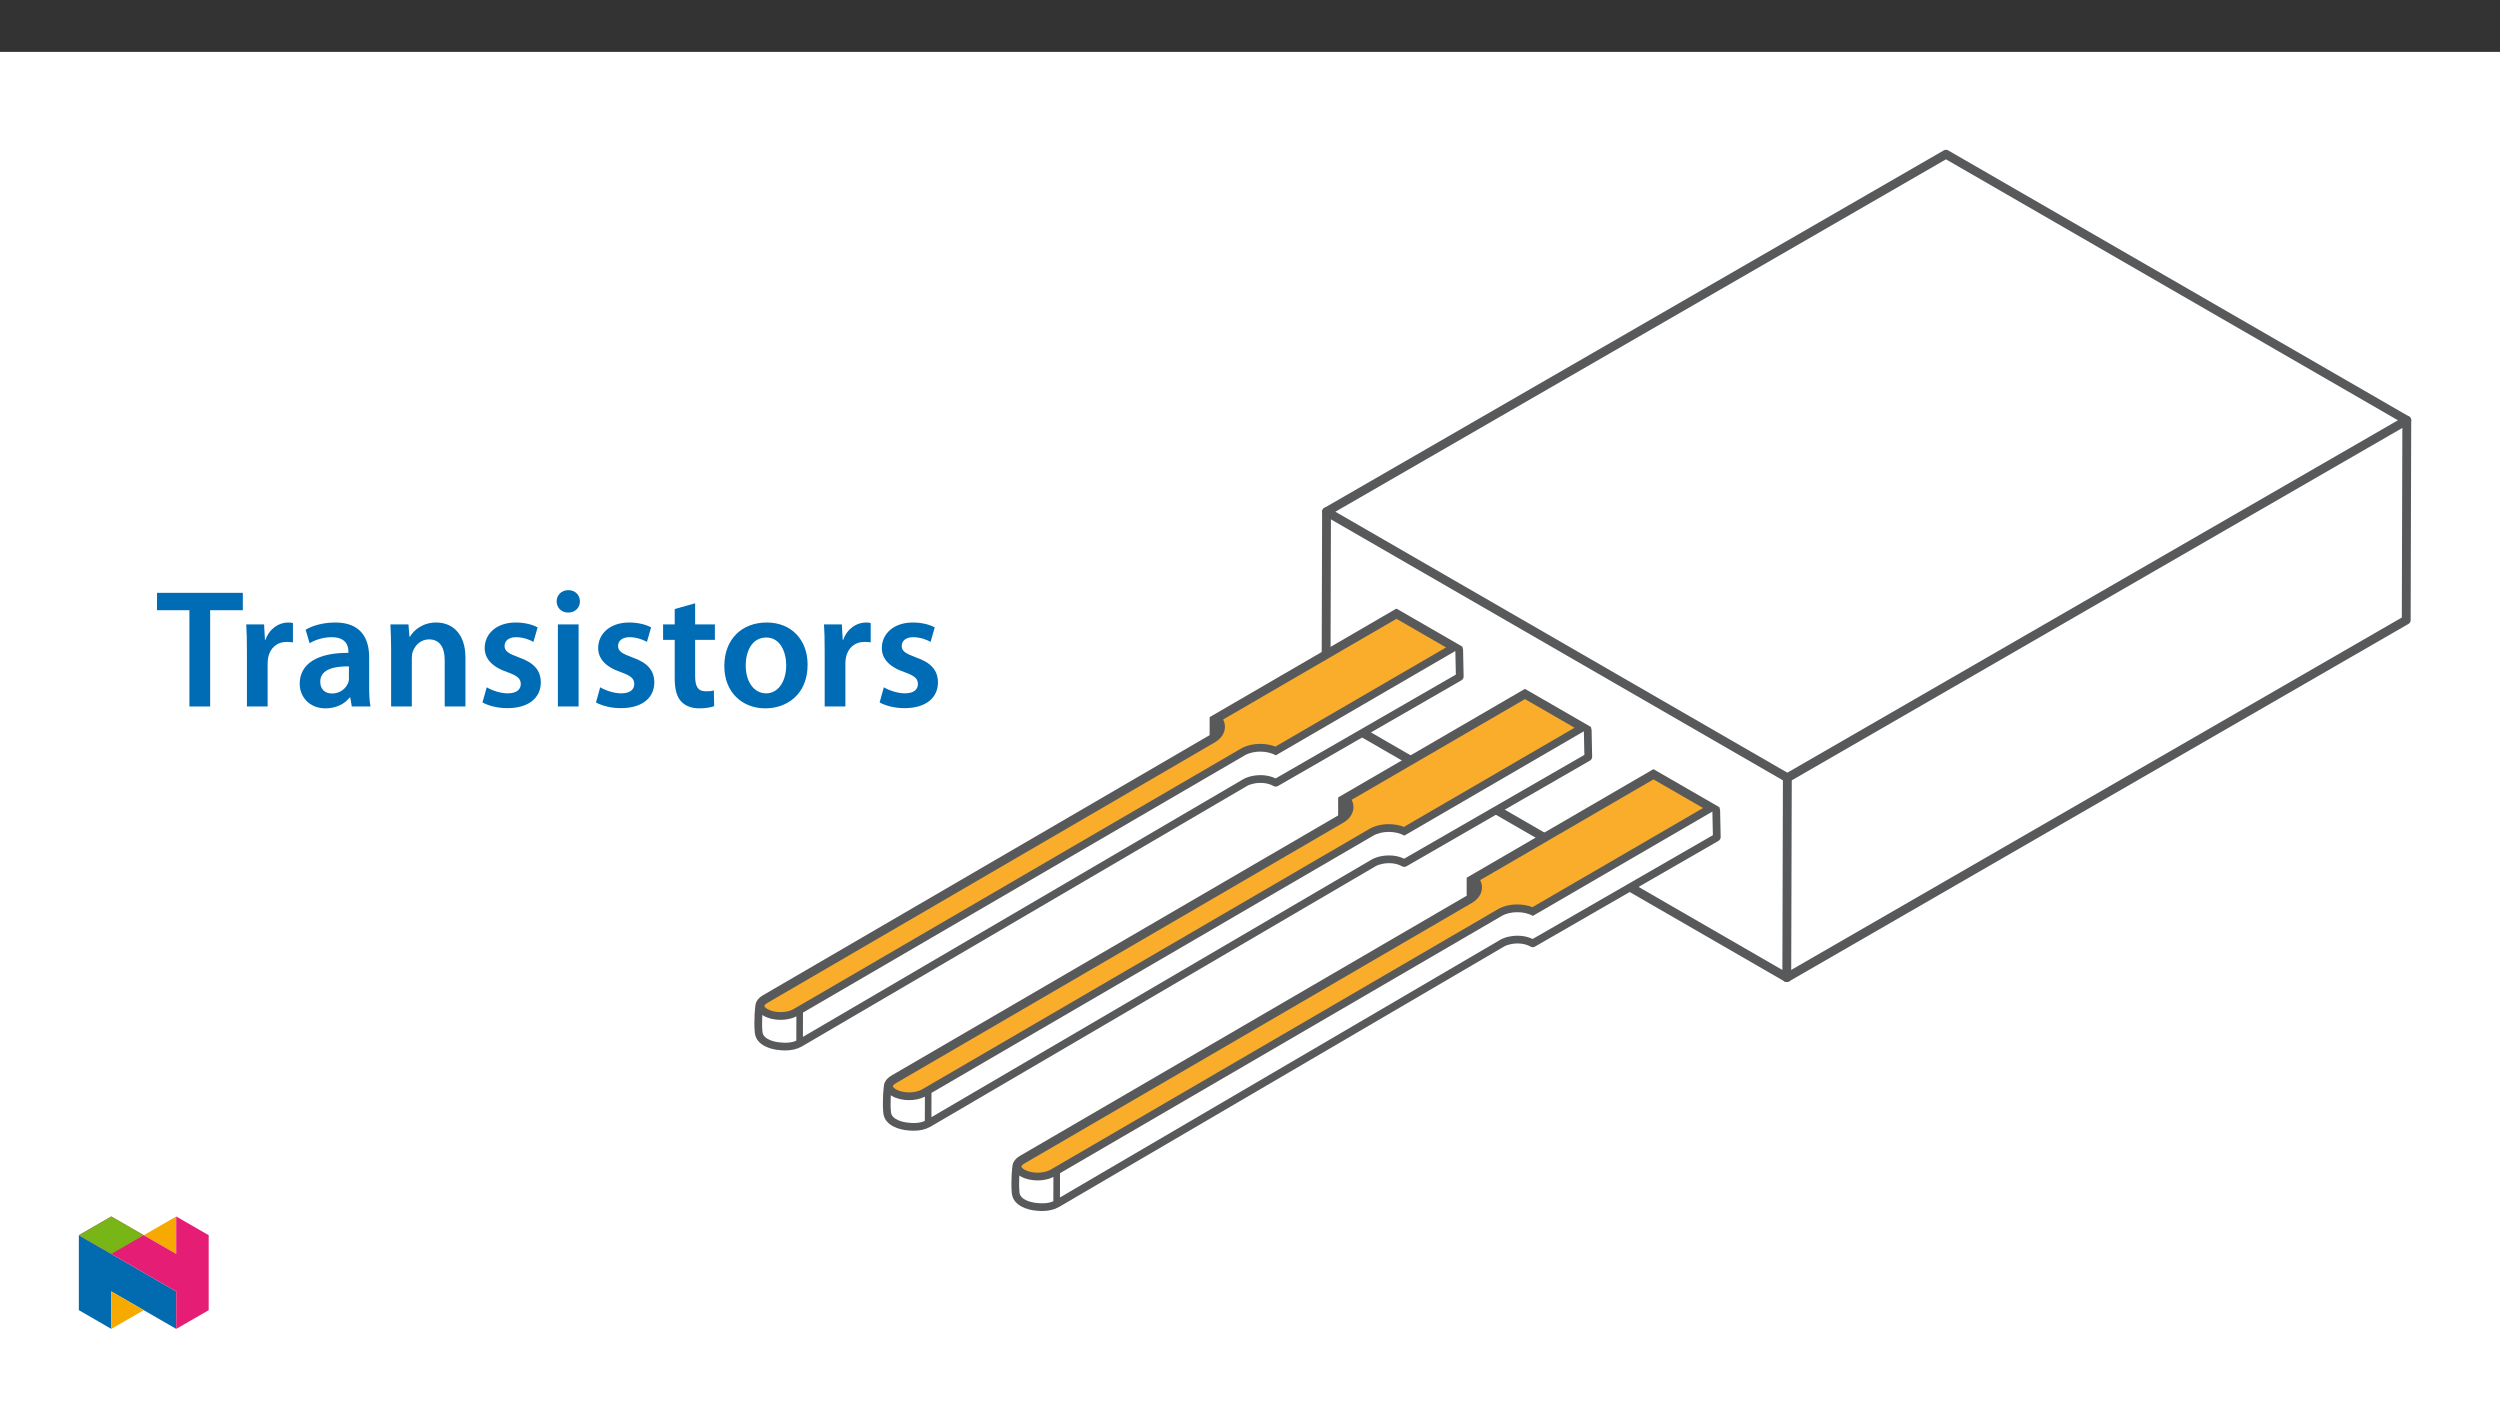 ﻿<?xml version="1.0" encoding="utf-8"?>
<svg xmlns="http://www.w3.org/2000/svg" xmlns:xlink="http://www.w3.org/1999/xlink" viewBox="0 0 960 540" version="1.1">
  <rect x="0" y="0" width="960" height="540" fill="#333333" stroke="none"/>
  <defs>
    <g>
      <symbol overflow="visible" id="glyph0-0">
        <path style="stroke:none;" d="M 0 0 L 32.375 0 L 32.375 -45.328 L 0 -45.328 Z M 16.188 -25.578 L 5.188 -42.094 L 27.188 -42.094 Z M 18.125 -22.656 L 29.141 -39.172 L 29.141 -6.156 Z M 5.188 -3.234 L 16.188 -19.75 L 27.188 -3.234 Z M 3.234 -39.172 L 14.25 -22.656 L 3.234 -6.156 Z M 3.234 -39.172 " />
      </symbol>
      <symbol overflow="visible" id="glyph0-1">
        <path style="stroke:none;" d="M 12.953 0 L 20.922 0 L 20.922 -36.969 L 33.469 -36.969 L 33.469 -43.641 L 0.516 -43.641 L 0.516 -36.969 L 12.953 -36.969 Z M 12.953 0 " />
      </symbol>
      <symbol overflow="visible" id="glyph0-2">
        <path style="stroke:none;" d="M 4.281 0 L 12.234 0 L 12.234 -16.375 C 12.234 -17.219 12.297 -18.062 12.438 -18.781 C 13.141 -22.406 15.797 -24.797 19.547 -24.797 C 20.531 -24.797 21.234 -24.734 21.953 -24.609 L 21.953 -32.047 C 21.297 -32.188 20.844 -32.25 20.078 -32.25 C 16.641 -32.25 12.953 -29.984 11.391 -25.578 L 11.203 -25.578 L 10.875 -31.531 L 4.016 -31.531 C 4.203 -28.75 4.281 -25.641 4.281 -21.375 Z M 4.281 0 " />
      </symbol>
      <symbol overflow="visible" id="glyph0-3">
        <path style="stroke:none;" d="M 28.75 -18.906 C 28.75 -25.828 25.828 -32.25 15.734 -32.25 C 10.75 -32.25 6.672 -30.891 4.344 -29.469 L 5.891 -24.281 C 8.031 -25.641 11.266 -26.609 14.375 -26.609 C 19.938 -26.609 20.781 -23.188 20.781 -21.109 L 20.781 -20.594 C 9.125 -20.656 2.078 -16.578 2.078 -8.672 C 2.078 -3.891 5.641 0.719 11.984 0.719 C 16.125 0.719 19.422 -1.031 21.297 -3.5 L 21.5 -3.5 L 22.078 0 L 29.266 0 C 28.875 -1.938 28.75 -4.734 28.75 -7.578 Z M 20.984 -11.078 C 20.984 -10.484 20.984 -9.906 20.781 -9.328 C 20 -7.062 17.734 -4.984 14.5 -4.984 C 11.984 -4.984 9.969 -6.406 9.969 -9.516 C 9.969 -14.312 15.344 -15.469 20.984 -15.406 Z M 20.984 -11.078 " />
      </symbol>
      <symbol overflow="visible" id="glyph0-4">
        <path style="stroke:none;" d="M 4.281 0 L 12.234 0 L 12.234 -18.578 C 12.234 -19.484 12.375 -20.469 12.625 -21.109 C 13.469 -23.5 15.672 -25.766 18.844 -25.766 C 23.188 -25.766 24.859 -22.344 24.859 -17.812 L 24.859 0 L 32.828 0 L 32.828 -18.719 C 32.828 -28.688 27.125 -32.25 21.625 -32.25 C 16.375 -32.25 12.953 -29.266 11.531 -26.812 L 11.328 -26.812 L 10.938 -31.531 L 4.016 -31.531 C 4.141 -28.812 4.281 -25.766 4.281 -22.141 Z M 4.281 0 " />
      </symbol>
      <symbol overflow="visible" id="glyph0-5">
        <path style="stroke:none;" d="M 2.328 -1.547 C 4.656 -0.266 8.094 0.641 11.906 0.641 C 20.266 0.641 24.734 -3.5 24.734 -9.266 C 24.672 -13.922 22.078 -16.828 16.312 -18.844 C 12.297 -20.328 10.812 -21.234 10.812 -23.25 C 10.812 -25.188 12.375 -26.609 15.219 -26.609 C 18 -26.609 20.594 -25.578 21.891 -24.797 L 23.5 -30.375 C 21.625 -31.406 18.578 -32.25 15.094 -32.25 C 7.766 -32.25 3.172 -27.969 3.172 -22.406 C 3.172 -18.641 5.703 -15.281 11.844 -13.203 C 15.734 -11.781 17.031 -10.75 17.031 -8.609 C 17.031 -6.547 15.469 -5.047 11.984 -5.047 C 9.125 -5.047 5.703 -6.281 3.953 -7.375 Z M 2.328 -1.547 " />
      </symbol>
      <symbol overflow="visible" id="glyph0-6">
        <path style="stroke:none;" d="M 12.234 0 L 12.234 -31.531 L 4.281 -31.531 L 4.281 0 Z M 8.281 -44.672 C 5.641 -44.672 3.812 -42.797 3.812 -40.344 C 3.812 -38.016 5.562 -36.062 8.219 -36.062 C 11 -36.062 12.75 -38.016 12.75 -40.344 C 12.688 -42.797 11 -44.672 8.281 -44.672 Z M 8.281 -44.672 " />
      </symbol>
      <symbol overflow="visible" id="glyph0-7">
        <path style="stroke:none;" d="M 5.562 -37.422 L 5.562 -31.531 L 1.094 -31.531 L 1.094 -25.578 L 5.562 -25.578 L 5.562 -10.75 C 5.562 -6.609 6.344 -3.688 8.094 -1.875 C 9.578 -0.266 11.984 0.719 14.953 0.719 C 17.422 0.719 19.547 0.328 20.719 -0.125 L 20.594 -6.156 C 19.688 -5.891 18.906 -5.828 17.484 -5.828 C 14.438 -5.828 13.406 -7.766 13.406 -11.656 L 13.406 -25.578 L 20.984 -25.578 L 20.984 -31.531 L 13.406 -31.531 L 13.406 -39.625 Z M 5.562 -37.422 " />
      </symbol>
      <symbol overflow="visible" id="glyph0-8">
        <path style="stroke:none;" d="M 18.578 -32.25 C 9.062 -32.25 2.266 -25.906 2.266 -15.547 C 2.266 -5.375 9.188 0.719 18.062 0.719 C 26.094 0.719 34.25 -4.469 34.25 -16.062 C 34.25 -25.641 27.969 -32.25 18.578 -32.25 Z M 18.391 -26.484 C 23.828 -26.484 26.031 -20.781 26.031 -15.859 C 26.031 -9.453 22.859 -5.047 18.328 -5.047 C 13.531 -5.047 10.484 -9.641 10.484 -15.734 C 10.484 -20.984 12.75 -26.484 18.391 -26.484 Z M 18.391 -26.484 " />
      </symbol>
    </g>
    <clipPath id="clip1">
      <path d="M 684 159 L 925.91 159 L 925.91 378 L 684 378 Z M 684 159 " />
    </clipPath>
    <clipPath id="clip2">
      <path d="M 507 57.523 L 925.91 57.523 L 925.91 301 L 507 301 Z M 507 57.523 " />
    </clipPath>
    <clipPath id="clip3">
      <path d="M 289.68 233 L 563 233 L 563 404 L 289.68 404 Z M 289.68 233 " />
    </clipPath>
    <clipPath id="clip4">
      <path d="M 388 295 L 661 295 L 661 465.031 L 388 465.031 Z M 388 295 " />
    </clipPath>
    <clipPath id="clip5">
      <path d="M 30.277 474 L 68 474 L 68 510.301 L 30.277 510.301 Z M 30.277 474 " />
    </clipPath>
    <clipPath id="clip6">
      <path d="M 42 495 L 56 495 L 56 510.301 L 42 510.301 Z M 42 495 " />
    </clipPath>
    <clipPath id="clip7">
      <path d="M 55 467.125 L 68 467.125 L 68 482 L 55 482 Z M 55 467.125 " />
    </clipPath>
    <clipPath id="clip8">
      <path d="M 30.277 467.125 L 80.133 467.125 L 80.133 510.301 L 30.277 510.301 Z M 30.277 467.125 " />
    </clipPath>
    <clipPath id="clip9">
      <path d="M 30.277 467.125 L 56 467.125 L 56 482 L 30.277 482 Z M 30.277 467.125 " />
    </clipPath>
  </defs>
  <g id="surface1">
    <path style=" stroke:none;fill-rule:nonzero;fill:rgb(100%,100%,100%);fill-opacity:1;" d="M 0 559.926 L 960 559.926 L 960 19.926 L 0 19.926 Z M 0 559.926 " />
    <path style=" stroke:none;fill-rule:nonzero;fill:rgb(100%,100%,100%);fill-opacity:1;" d="M 924.207 161.387 L 923.992 238.117 L 686.121 375.398 " />
    <g clip-path="url(#clip1)" clip-rule="nonzero">
      <path style="fill:none;stroke-width:4;stroke-linecap:round;stroke-linejoin:round;stroke:rgb(34.499%,34.9%,35.699%);stroke-opacity:1;stroke-miterlimit:10;" d="M -0.002 -0.001 L -0.255 -90.272 L -280.103 -251.78 " transform="matrix(0.85,0,0,-0.85,924.209,161.386)" />
    </g>
    <path style="fill-rule:nonzero;fill:rgb(100%,100%,100%);fill-opacity:1;stroke-width:4;stroke-linecap:round;stroke-linejoin:round;stroke:rgb(34.499%,34.9%,35.699%);stroke-opacity:1;stroke-miterlimit:10;" d="M 0.001 -0.002 L -0.257 -90.273 L -208.432 29.92 L -208.175 120.191 " transform="matrix(0.85,0,0,-0.85,686.339,298.667)" />
    <path style=" stroke:none;fill-rule:nonzero;fill:rgb(100%,100%,100%);fill-opacity:1;" d="M 509.391 196.504 L 747.258 59.223 L 924.207 161.387 L 686.34 298.668 Z M 509.391 196.504 " />
    <g clip-path="url(#clip2)" clip-rule="nonzero">
      <path style="fill:none;stroke-width:4;stroke-linecap:round;stroke-linejoin:round;stroke:rgb(34.499%,34.9%,35.699%);stroke-opacity:1;stroke-miterlimit:10;" d="M 0.002 0 L 279.846 161.507 L 488.021 41.314 L 208.178 -120.193 Z M 0.002 0 " transform="matrix(0.85,0,0,-0.85,509.389,196.504)" />
    </g>
    <path style=" stroke:none;fill-rule:nonzero;fill:rgb(100%,100%,100%);fill-opacity:1;" d="M 466.195 276.66 L 468.754 276.129 L 466.195 281.465 Z M 466.195 276.66 " />
    <path style=" stroke:none;fill-rule:nonzero;fill:rgb(100%,100%,100%);fill-opacity:1;" d="M 560.121 249.504 L 560.336 259.77 L 489.879 300.359 " />
    <path style=" stroke:none;fill-rule:nonzero;fill:rgb(100%,100%,100%);fill-opacity:1;" d="M 477.965 300.359 C 478.922 299.805 480.023 299.449 481.102 299.227 C 483.973 298.637 487.297 298.871 489.879 300.359 " />
    <path style=" stroke:none;fill-rule:nonzero;fill:rgb(98%,67.499%,16.899%);fill-opacity:1;" d="M 561.395 249.477 C 561.391 249.172 561.273 248.898 561.094 248.684 L 561.215 248.609 L 536.23 234.184 L 464.918 275.625 L 464.918 282.547 L 293.191 382.543 C 292.035 383.219 291.258 384.027 290.855 384.887 C 290.512 385.109 290.242 388.152 290.199 389.328 C 290.105 391.723 290.016 394.199 290.277 396.594 C 290.789 401.266 296.535 402.449 298.285 402.699 C 299.41 402.863 300.477 402.941 301.477 402.941 C 303.887 402.941 305.926 402.465 307.57 401.531 C 307.613 401.512 307.652 401.504 307.691 401.48 L 478.609 301.461 C 479.352 301.031 480.277 300.699 481.355 300.477 C 484.207 299.891 487.152 300.262 489.238 301.465 C 489.242 301.465 489.242 301.465 489.242 301.469 C 489.316 301.508 489.398 301.539 489.48 301.566 C 489.613 301.605 489.742 301.637 489.875 301.637 C 489.879 301.637 489.879 301.637 489.879 301.637 C 490.008 301.637 490.141 301.609 490.266 301.566 C 490.352 301.539 490.434 301.512 490.512 301.469 C 490.512 301.469 490.512 301.469 490.512 301.465 L 560.973 260.875 C 561.379 260.641 561.621 260.207 561.613 259.742 Z M 561.395 249.477 " />
    <path style=" stroke:none;fill-rule:nonzero;fill:rgb(34.499%,34.9%,35.699%);fill-opacity:1;" d="M 489.836 298.914 C 487.277 297.668 484.051 297.32 480.844 297.98 C 479.492 298.258 478.309 298.688 477.324 299.258 L 477.32 299.262 L 308.324 398.156 L 308.344 388.836 L 477.996 290.051 C 479.633 289.098 481.785 288.621 483.941 288.621 C 486.098 288.621 488.258 289.098 489.906 290.051 L 558.855 249.98 L 559.047 259.043 Z M 298.648 400.191 C 297.727 400.059 293.121 399.25 292.797 396.316 C 292.566 394.211 292.637 391.945 292.719 389.742 C 292.883 389.852 293.051 389.965 293.234 390.07 C 295.035 391.109 297.387 391.629 299.738 391.629 C 301.914 391.629 304.082 391.18 305.809 390.289 L 305.785 399.609 C 304 400.422 301.602 400.617 298.648 400.191 M 308.098 388.98 L 308.176 388.934 C 308.152 388.992 308.125 389.023 308.098 388.98 M 294.477 384.746 L 466.238 284.73 C 468.605 283.355 469.957 281.297 469.953 279.082 C 469.953 278.051 469.66 277.055 469.102 276.141 L 536.234 237.129 L 556.129 248.617 L 489.797 287.164 C 488.07 286.453 486.043 286.074 483.941 286.074 C 481.246 286.074 478.68 286.703 476.711 287.848 L 304.945 387.863 C 303.621 388.637 301.723 389.078 299.738 389.078 C 297.754 389.078 295.848 388.637 294.512 387.863 C 293.449 387.25 293.074 386.633 293.074 386.289 C 293.074 385.953 293.438 385.348 294.477 384.746 M 561.395 249.477 C 561.391 249.172 561.273 248.898 561.094 248.684 L 561.219 248.609 L 536.23 234.184 L 464.922 275.625 L 464.922 282.547 L 293.191 382.543 C 292.035 383.219 291.258 384.027 290.855 384.887 C 290.512 385.109 290.242 388.152 290.199 389.328 C 290.105 391.723 290.016 394.199 290.277 396.594 C 290.789 401.266 296.535 402.449 298.285 402.699 C 299.41 402.863 300.477 402.945 301.477 402.945 C 303.887 402.945 305.926 402.465 307.57 401.531 C 307.613 401.512 307.652 401.504 307.691 401.48 L 478.609 301.461 C 479.352 301.031 480.277 300.699 481.355 300.477 C 484.207 299.891 487.156 300.262 489.238 301.465 C 489.242 301.465 489.242 301.465 489.242 301.465 C 489.32 301.508 489.398 301.539 489.48 301.562 C 489.609 301.605 489.742 301.637 489.875 301.637 L 489.879 301.637 C 490.008 301.637 490.141 301.609 490.266 301.566 C 490.352 301.539 490.434 301.512 490.512 301.469 C 490.512 301.465 490.512 301.465 490.516 301.465 L 560.973 260.875 C 561.375 260.645 561.621 260.207 561.609 259.742 Z M 561.395 249.477 " />
    <g clip-path="url(#clip3)" clip-rule="nonzero">
      <path style="fill:none;stroke-width:1;stroke-linecap:round;stroke-linejoin:round;stroke:rgb(34.499%,34.9%,35.699%);stroke-opacity:1;stroke-miterlimit:10;" d="M -0.001 -0.002 C -3.011 1.464 -6.807 1.873 -10.58 1.096 C -12.17 0.77 -13.562 0.265 -14.72 -0.406 L -14.725 -0.411 L -213.544 -116.757 L -213.521 -105.792 L -13.93 10.425 C -12.004 11.547 -9.472 12.107 -6.935 12.107 C -4.399 12.107 -1.857 11.547 0.082 10.425 L 81.199 57.567 L 81.424 46.905 Z M -224.927 -119.152 C -226.012 -118.996 -231.43 -118.044 -231.811 -114.593 C -232.082 -112.116 -232 -109.451 -231.903 -106.859 C -231.71 -106.987 -231.512 -107.121 -231.296 -107.245 C -229.178 -108.467 -226.411 -109.078 -223.645 -109.078 C -221.085 -109.078 -218.535 -108.55 -216.503 -107.502 L -216.531 -118.467 C -218.631 -119.423 -221.453 -119.653 -224.927 -119.152 Z M -213.81 -105.962 L -213.718 -105.907 C -213.746 -105.976 -213.778 -106.013 -213.81 -105.962 Z M -229.835 -100.981 L -27.762 16.685 C -24.978 18.302 -23.387 20.724 -23.392 23.33 C -23.392 24.543 -23.737 25.715 -24.394 26.79 L 54.586 72.686 L 77.991 59.171 L -0.046 13.822 C -2.078 14.658 -4.463 15.104 -6.935 15.104 C -10.106 15.104 -13.126 14.364 -15.442 13.017 L -217.519 -104.648 C -219.077 -105.558 -221.31 -106.077 -223.645 -106.077 C -225.979 -106.077 -228.222 -105.558 -229.794 -104.648 C -231.044 -103.927 -231.485 -103.201 -231.485 -102.796 C -231.485 -102.401 -231.058 -101.689 -229.835 -100.981 Z M 84.186 58.16 C 84.181 58.518 84.044 58.84 83.832 59.093 L 83.979 59.18 L 54.581 76.152 L -29.311 27.397 L -29.311 19.254 L -231.347 -98.389 C -232.707 -99.184 -233.622 -100.135 -234.095 -101.146 C -234.5 -101.408 -234.817 -104.988 -234.867 -106.371 C -234.978 -109.189 -235.083 -112.102 -234.775 -114.919 C -234.173 -120.416 -227.413 -121.808 -225.354 -122.102 C -224.031 -122.295 -222.776 -122.392 -221.6 -122.392 C -218.764 -122.392 -216.365 -121.826 -214.431 -120.728 C -214.38 -120.705 -214.334 -120.696 -214.288 -120.668 L -13.208 -2.998 C -12.335 -2.493 -11.246 -2.102 -9.978 -1.84 C -6.623 -1.151 -3.153 -1.587 -0.704 -3.003 C -0.699 -3.003 -0.699 -3.003 -0.699 -3.003 C -0.607 -3.053 -0.515 -3.09 -0.419 -3.118 C -0.267 -3.168 -0.111 -3.205 0.045 -3.205 L 0.05 -3.205 C 0.202 -3.205 0.358 -3.173 0.505 -3.122 C 0.606 -3.09 0.703 -3.058 0.795 -3.007 C 0.795 -3.003 0.795 -3.003 0.799 -3.003 L 83.69 44.75 C 84.163 45.021 84.453 45.536 84.439 46.083 Z M 84.186 58.16 " transform="matrix(0.85,0,0,-0.85,489.836,298.912)" />
    </g>
    <path style=" stroke:none;fill-rule:nonzero;fill:rgb(100%,100%,100%);fill-opacity:1;" d="M 489.836 298.914 C 487.277 297.668 484.051 297.32 480.844 297.98 C 479.492 298.258 478.309 298.688 477.324 299.258 L 477.32 299.262 L 308.324 398.156 L 308.344 388.836 L 477.996 290.051 C 479.633 289.098 481.785 288.621 483.941 288.621 C 486.098 288.621 488.258 289.098 489.906 290.051 L 558.855 249.98 L 559.047 259.043 Z M 489.836 298.914 " />
    <path style=" stroke:none;fill-rule:nonzero;fill:rgb(100%,100%,100%);fill-opacity:1;" d="M 298.648 400.191 C 297.727 400.059 293.121 399.25 292.797 396.316 C 292.566 394.211 292.637 391.945 292.719 389.742 C 292.883 389.852 293.051 389.965 293.234 390.07 C 295.035 391.109 297.387 391.629 299.738 391.629 C 301.914 391.629 304.082 391.176 305.809 390.289 L 305.785 399.609 C 304 400.422 301.605 400.617 298.648 400.191 " />
    <path style=" stroke:none;fill-rule:nonzero;fill:rgb(100%,100%,100%);fill-opacity:1;" d="M 515.543 307.492 L 518.105 306.961 L 515.543 312.293 Z M 515.543 307.492 " />
    <path style=" stroke:none;fill-rule:nonzero;fill:rgb(100%,100%,100%);fill-opacity:1;" d="M 609.473 280.336 L 609.688 290.602 L 539.227 331.191 " />
    <path style=" stroke:none;fill-rule:nonzero;fill:rgb(100%,100%,100%);fill-opacity:1;" d="M 527.316 331.191 C 528.27 330.637 529.371 330.281 530.449 330.059 C 533.32 329.469 536.648 329.699 539.227 331.191 " />
    <path style=" stroke:none;fill-rule:nonzero;fill:rgb(98%,67.499%,16.899%);fill-opacity:1;" d="M 610.746 280.309 C 610.738 280.004 610.625 279.73 610.441 279.512 L 610.566 279.441 L 585.582 265.016 L 514.27 306.457 L 514.27 313.379 L 342.543 413.375 C 341.383 414.047 340.609 414.859 340.203 415.715 C 339.863 415.941 339.59 418.984 339.547 420.156 C 339.457 422.555 339.363 425.031 339.629 427.426 C 340.141 432.094 345.887 433.277 347.637 433.531 C 348.762 433.691 349.824 433.773 350.828 433.773 C 353.238 433.773 355.273 433.297 356.922 432.363 C 356.961 432.344 357.004 432.332 357.043 432.312 L 527.961 332.293 C 528.703 331.859 529.629 331.531 530.707 331.309 C 533.559 330.723 536.504 331.09 538.59 332.297 C 538.59 332.297 538.594 332.297 538.594 332.297 C 538.668 332.34 538.75 332.367 538.832 332.395 C 538.961 332.438 539.094 332.465 539.227 332.465 L 539.23 332.465 C 539.359 332.465 539.488 332.438 539.617 332.398 C 539.699 332.371 539.785 332.34 539.859 332.297 C 539.863 332.297 539.863 332.297 539.863 332.297 L 610.324 291.707 C 610.727 291.473 610.973 291.039 610.961 290.574 Z M 610.746 280.309 " />
    <path style=" stroke:none;fill-rule:nonzero;fill:rgb(34.499%,34.9%,35.699%);fill-opacity:1;" d="M 539.188 329.742 C 536.629 328.5 533.402 328.152 530.195 328.809 C 528.84 329.09 527.66 329.52 526.676 330.09 C 526.676 330.09 526.672 330.09 526.672 330.09 L 357.672 428.988 L 357.691 419.668 L 527.344 320.883 C 528.984 319.93 531.137 319.453 533.293 319.453 C 535.449 319.453 537.609 319.93 539.258 320.883 L 608.207 280.812 L 608.398 289.875 Z M 347.996 431.02 C 347.074 430.891 342.469 430.078 342.148 427.148 C 341.918 425.043 341.988 422.777 342.07 420.57 C 342.234 420.684 342.402 420.797 342.586 420.902 C 344.383 421.941 346.738 422.457 349.09 422.457 C 351.266 422.457 353.43 422.008 355.16 421.121 L 355.133 430.441 C 353.352 431.25 350.953 431.449 347.996 431.02 M 357.445 419.812 L 357.527 419.766 C 357.504 419.82 357.477 419.852 357.445 419.812 M 343.824 415.578 L 515.59 315.559 C 517.953 314.188 519.309 312.129 519.305 309.914 C 519.305 308.883 519.008 307.883 518.453 306.973 L 585.586 267.961 L 605.48 279.449 L 539.148 317.996 C 537.418 317.285 535.391 316.902 533.293 316.902 C 530.598 316.902 528.031 317.535 526.062 318.68 L 354.297 418.695 C 352.969 419.469 351.07 419.91 349.09 419.91 C 347.105 419.91 345.199 419.465 343.859 418.691 C 342.801 418.082 342.426 417.465 342.422 417.121 C 342.422 416.785 342.789 416.18 343.824 415.578 M 610.746 280.309 C 610.738 280.004 610.625 279.73 610.441 279.512 L 610.566 279.441 L 585.578 265.016 L 514.27 306.457 L 514.27 313.379 L 342.543 413.375 C 341.383 414.047 340.609 414.859 340.203 415.715 C 339.863 415.941 339.59 418.984 339.547 420.156 C 339.457 422.555 339.363 425.031 339.629 427.426 C 340.141 432.094 345.887 433.277 347.637 433.531 C 348.762 433.691 349.828 433.773 350.828 433.773 C 353.238 433.773 355.273 433.297 356.922 432.363 C 356.961 432.344 357.004 432.332 357.043 432.312 L 527.961 332.293 C 528.703 331.859 529.629 331.531 530.707 331.309 C 533.559 330.723 536.504 331.09 538.59 332.297 C 538.594 332.297 538.594 332.297 538.594 332.297 C 538.668 332.34 538.75 332.367 538.832 332.395 C 538.961 332.438 539.094 332.465 539.227 332.465 L 539.23 332.465 C 539.359 332.465 539.488 332.438 539.617 332.398 C 539.699 332.371 539.785 332.34 539.859 332.297 C 539.863 332.297 539.863 332.297 539.863 332.297 L 610.324 291.707 C 610.727 291.473 610.973 291.039 610.961 290.574 Z M 610.746 280.309 " />
    <path style="fill:none;stroke-width:1;stroke-linecap:round;stroke-linejoin:round;stroke:rgb(34.499%,34.9%,35.699%);stroke-opacity:1;stroke-miterlimit:10;" d="M 0.001 0.002 C -3.01 1.464 -6.806 1.873 -10.579 1.1 C -12.173 0.77 -13.561 0.264 -14.719 -0.407 C -14.719 -0.407 -14.724 -0.407 -14.724 -0.407 L -213.547 -116.758 L -213.524 -105.793 L -13.933 10.425 C -12.003 11.546 -9.471 12.107 -6.934 12.107 C -4.397 12.107 -1.856 11.546 0.083 10.425 L 81.2 57.566 L 81.425 46.905 Z M -224.931 -119.148 C -226.015 -118.996 -231.433 -118.04 -231.81 -114.593 C -232.081 -112.116 -231.999 -109.451 -231.902 -106.854 C -231.709 -106.988 -231.511 -107.121 -231.295 -107.245 C -229.181 -108.468 -226.41 -109.074 -223.644 -109.074 C -221.084 -109.074 -218.538 -108.546 -216.502 -107.502 L -216.534 -118.468 C -218.63 -119.419 -221.452 -119.653 -224.931 -119.148 Z M -213.814 -105.963 L -213.717 -105.908 C -213.745 -105.972 -213.777 -106.009 -213.814 -105.963 Z M -229.839 -100.981 L -27.761 16.689 C -24.981 18.302 -23.386 20.724 -23.391 23.329 C -23.391 24.543 -23.74 25.719 -24.393 26.79 L 54.587 72.686 L 77.992 59.17 L -0.045 13.821 C -2.081 14.657 -4.466 15.108 -6.934 15.108 C -10.105 15.108 -13.124 14.363 -15.441 13.017 L -217.518 -104.649 C -219.08 -105.559 -221.314 -106.078 -223.644 -106.078 C -225.978 -106.078 -228.221 -105.554 -229.797 -104.644 C -231.043 -103.927 -231.484 -103.201 -231.488 -102.797 C -231.488 -102.401 -231.056 -101.689 -229.839 -100.981 Z M 84.187 58.159 C 84.178 58.518 84.045 58.839 83.829 59.097 L 83.976 59.18 L 54.578 76.151 L -29.315 27.396 L -29.315 19.253 L -231.346 -98.389 C -232.711 -99.18 -233.621 -100.136 -234.099 -101.142 C -234.499 -101.409 -234.82 -104.989 -234.871 -106.367 C -234.976 -109.189 -235.087 -112.103 -234.774 -114.92 C -234.172 -120.411 -227.412 -121.804 -225.353 -122.103 C -224.03 -122.291 -222.775 -122.388 -221.599 -122.388 C -218.763 -122.388 -216.369 -121.827 -214.43 -120.729 C -214.384 -120.706 -214.333 -120.692 -214.287 -120.669 L -13.207 -2.999 C -12.334 -2.489 -11.245 -2.103 -9.976 -1.841 C -6.622 -1.151 -3.157 -1.583 -0.703 -3.003 C -0.698 -3.003 -0.698 -3.003 -0.698 -3.003 C -0.611 -3.054 -0.514 -3.086 -0.418 -3.118 C -0.266 -3.169 -0.11 -3.201 0.046 -3.201 L 0.051 -3.201 C 0.203 -3.201 0.354 -3.169 0.506 -3.123 C 0.603 -3.091 0.704 -3.054 0.791 -3.003 C 0.796 -3.003 0.796 -3.003 0.796 -3.003 L 83.691 44.749 C 84.164 45.025 84.454 45.535 84.44 46.082 Z M 84.187 58.159 " transform="matrix(0.85,0,0,-0.85,539.187,329.744)" />
    <path style=" stroke:none;fill-rule:nonzero;fill:rgb(100%,100%,100%);fill-opacity:1;" d="M 539.188 329.742 C 536.629 328.5 533.402 328.152 530.195 328.809 C 528.84 329.09 527.66 329.52 526.676 330.09 C 526.676 330.09 526.672 330.09 526.672 330.09 L 357.672 428.988 L 357.691 419.668 L 527.344 320.883 C 528.984 319.93 531.137 319.453 533.293 319.453 C 535.449 319.453 537.609 319.93 539.258 320.883 L 608.207 280.812 L 608.398 289.875 Z M 539.188 329.742 " />
    <path style=" stroke:none;fill-rule:nonzero;fill:rgb(100%,100%,100%);fill-opacity:1;" d="M 347.996 431.02 C 347.074 430.891 342.469 430.078 342.148 427.148 C 341.918 425.043 341.988 422.777 342.07 420.57 C 342.234 420.684 342.402 420.797 342.586 420.902 C 344.383 421.941 346.738 422.457 349.09 422.457 C 351.266 422.457 353.43 422.008 355.16 421.121 L 355.133 430.441 C 353.352 431.25 350.953 431.449 347.996 431.02 " />
    <path style=" stroke:none;fill-rule:nonzero;fill:rgb(100%,100%,100%);fill-opacity:1;" d="M 564.895 338.324 L 567.453 337.789 L 564.895 343.125 Z M 564.895 338.324 " />
    <path style=" stroke:none;fill-rule:nonzero;fill:rgb(100%,100%,100%);fill-opacity:1;" d="M 658.82 311.164 L 659.039 321.43 L 588.578 362.023 " />
    <path style=" stroke:none;fill-rule:nonzero;fill:rgb(100%,100%,100%);fill-opacity:1;" d="M 576.664 362.023 C 577.621 361.469 578.723 361.113 579.801 360.891 C 582.672 360.301 585.996 360.531 588.578 362.023 " />
    <path style=" stroke:none;fill-rule:nonzero;fill:rgb(98%,67.499%,16.899%);fill-opacity:1;" d="M 660.098 311.137 C 660.09 310.836 659.973 310.559 659.793 310.344 L 659.918 310.273 L 634.93 295.844 L 563.621 337.285 L 563.621 344.211 L 391.891 444.207 C 390.734 444.879 389.957 445.688 389.555 446.547 C 389.215 446.773 388.941 449.812 388.898 450.988 C 388.809 453.387 388.715 455.863 388.977 458.258 C 389.492 462.926 395.234 464.109 396.984 464.359 C 398.113 464.523 399.176 464.605 400.18 464.605 C 402.586 464.605 404.625 464.129 406.273 463.195 C 406.312 463.176 406.355 463.164 406.395 463.141 L 577.309 363.121 C 578.055 362.691 578.977 362.359 580.059 362.141 C 582.906 361.555 585.855 361.922 587.941 363.125 C 587.941 363.129 587.941 363.129 587.945 363.129 C 588.02 363.172 588.098 363.199 588.18 363.227 C 588.312 363.27 588.445 363.297 588.578 363.297 C 588.711 363.297 588.84 363.27 588.969 363.227 C 589.051 363.203 589.133 363.172 589.211 363.129 C 589.211 363.129 589.211 363.129 589.215 363.129 L 659.672 322.535 C 660.078 322.305 660.324 321.871 660.312 321.406 Z M 660.098 311.137 " />
    <path style=" stroke:none;fill-rule:nonzero;fill:rgb(34.499%,34.9%,35.699%);fill-opacity:1;" d="M 588.535 360.574 C 585.977 359.332 582.754 358.984 579.543 359.641 C 578.191 359.918 577.008 360.348 576.027 360.918 C 576.023 360.922 576.023 360.922 576.02 360.922 L 407.023 459.82 L 407.043 450.5 L 576.695 351.711 C 578.332 350.762 580.488 350.285 582.641 350.285 C 584.801 350.285 586.957 350.762 588.605 351.711 L 657.555 311.645 L 657.746 320.703 Z M 397.348 461.852 C 396.426 461.719 391.82 460.91 391.496 457.98 C 391.266 455.871 391.336 453.609 391.422 451.402 C 391.586 451.516 391.75 451.625 391.934 451.73 C 393.734 452.77 396.09 453.289 398.441 453.289 C 400.613 453.289 402.781 452.84 404.508 451.953 L 404.484 461.273 C 402.699 462.082 400.305 462.277 397.348 461.852 M 406.797 450.645 L 406.879 450.598 C 406.852 450.652 406.824 450.684 406.797 450.645 M 393.176 446.41 L 564.941 346.391 C 567.305 345.016 568.66 342.961 568.656 340.746 C 568.656 339.715 568.359 338.715 567.805 337.805 L 634.934 298.793 L 654.828 310.281 L 588.496 348.828 C 586.77 348.117 584.742 347.734 582.641 347.734 C 579.949 347.734 577.383 348.363 575.41 349.508 L 403.648 449.527 C 402.32 450.297 400.422 450.738 398.441 450.738 C 396.457 450.738 394.551 450.297 393.211 449.523 C 392.148 448.91 391.773 448.293 391.773 447.953 C 391.773 447.617 392.141 447.012 393.176 446.41 M 660.098 311.141 C 660.09 310.832 659.973 310.559 659.793 310.344 L 659.918 310.273 L 634.93 295.844 L 563.621 337.285 L 563.621 344.211 L 391.895 444.207 C 390.734 444.879 389.957 445.691 389.555 446.547 C 389.211 446.773 388.941 449.812 388.898 450.988 C 388.809 453.383 388.715 455.863 388.977 458.258 C 389.492 462.926 395.238 464.109 396.984 464.363 C 398.113 464.523 399.176 464.605 400.18 464.605 C 402.59 464.605 404.625 464.129 406.27 463.195 C 406.312 463.176 406.355 463.164 406.395 463.141 L 577.309 363.125 C 577.309 363.125 577.309 363.121 577.309 363.121 C 578.055 362.691 578.977 362.363 580.059 362.141 C 582.906 361.555 585.855 361.922 587.941 363.125 C 587.941 363.129 587.941 363.129 587.945 363.129 C 588.02 363.172 588.098 363.199 588.18 363.227 C 588.312 363.27 588.445 363.297 588.578 363.297 C 588.711 363.297 588.84 363.27 588.969 363.227 C 589.051 363.203 589.133 363.172 589.211 363.129 C 589.211 363.129 589.211 363.129 589.215 363.129 L 659.672 322.535 C 660.078 322.305 660.32 321.871 660.312 321.406 Z M 660.098 311.141 " />
    <g clip-path="url(#clip4)" clip-rule="nonzero">
      <path style="fill:none;stroke-width:1;stroke-linecap:round;stroke-linejoin:round;stroke:rgb(34.499%,34.9%,35.699%);stroke-opacity:1;stroke-miterlimit:10;" d="M -0.002 0.001 C -3.012 1.462 -6.803 1.871 -10.581 1.099 C -12.171 0.773 -13.564 0.267 -14.717 -0.404 C -14.722 -0.408 -14.722 -0.408 -14.726 -0.408 L -213.545 -116.759 L -213.522 -105.794 L -13.931 10.428 C -12.006 11.545 -9.469 12.105 -6.937 12.105 C -4.395 12.105 -1.859 11.545 0.081 10.428 L 81.197 57.565 L 81.423 46.908 Z M -224.928 -119.149 C -226.013 -118.993 -231.431 -118.042 -231.813 -114.595 C -232.084 -112.113 -232.001 -109.452 -231.9 -106.856 C -231.707 -106.989 -231.514 -107.118 -231.298 -107.242 C -229.179 -108.464 -226.408 -109.076 -223.642 -109.076 C -221.087 -109.076 -218.536 -108.547 -216.505 -107.504 L -216.532 -118.469 C -218.633 -119.42 -221.45 -119.65 -224.928 -119.149 Z M -213.812 -105.964 L -213.715 -105.909 C -213.747 -105.974 -213.78 -106.01 -213.812 -105.964 Z M -229.837 -100.983 L -27.759 16.687 C -24.979 18.305 -23.384 20.722 -23.389 23.328 C -23.389 24.541 -23.738 25.718 -24.391 26.788 L 54.584 72.684 L 77.99 59.169 L -0.048 13.82 C -2.079 14.656 -4.464 15.106 -6.937 15.106 C -10.103 15.106 -13.122 14.366 -15.443 13.02 L -217.516 -104.65 C -219.078 -105.555 -221.312 -106.075 -223.642 -106.075 C -225.976 -106.075 -228.219 -105.555 -229.795 -104.645 C -231.045 -103.924 -231.486 -103.198 -231.486 -102.798 C -231.486 -102.403 -231.054 -101.691 -229.837 -100.983 Z M 84.189 58.158 C 84.18 58.521 84.042 58.843 83.831 59.095 L 83.978 59.178 L 54.58 76.154 L -29.313 27.4 L -29.313 19.252 L -231.344 -98.391 C -232.709 -99.181 -233.623 -100.137 -234.097 -101.144 C -234.501 -101.41 -234.818 -104.986 -234.869 -106.369 C -234.974 -109.186 -235.085 -112.104 -234.777 -114.921 C -234.17 -120.413 -227.41 -121.805 -225.356 -122.104 C -224.028 -122.293 -222.778 -122.389 -221.597 -122.389 C -218.761 -122.389 -216.367 -121.828 -214.432 -120.73 C -214.382 -120.707 -214.331 -120.693 -214.285 -120.666 L -13.21 -3 C -13.21 -3 -13.21 -2.996 -13.21 -2.996 C -12.332 -2.49 -11.247 -2.104 -9.974 -1.842 C -6.624 -1.153 -3.155 -1.585 -0.701 -3 C -0.701 -3.005 -0.701 -3.005 -0.696 -3.005 C -0.609 -3.055 -0.517 -3.088 -0.42 -3.12 C -0.264 -3.17 -0.108 -3.202 0.049 -3.202 C 0.205 -3.202 0.356 -3.17 0.508 -3.12 C 0.605 -3.092 0.701 -3.055 0.793 -3.005 C 0.793 -3.005 0.793 -3.005 0.798 -3.005 L 83.688 44.752 C 84.166 45.024 84.451 45.534 84.442 46.081 Z M 84.189 58.158 " transform="matrix(0.85,0,0,-0.85,588.537,360.575)" />
    </g>
    <path style=" stroke:none;fill-rule:nonzero;fill:rgb(100%,100%,100%);fill-opacity:1;" d="M 588.535 360.574 C 585.977 359.332 582.754 358.984 579.543 359.641 C 578.191 359.918 577.008 360.348 576.027 360.918 C 576.023 360.922 576.023 360.922 576.02 360.922 L 407.023 459.82 L 407.043 450.5 L 576.695 351.711 C 578.332 350.762 580.488 350.285 582.641 350.285 C 584.801 350.285 586.957 350.762 588.605 351.711 L 657.555 311.645 L 657.746 320.703 Z M 588.535 360.574 " />
    <path style=" stroke:none;fill-rule:nonzero;fill:rgb(100%,100%,100%);fill-opacity:1;" d="M 397.348 461.852 C 396.426 461.719 391.82 460.91 391.496 457.98 C 391.266 455.871 391.34 453.609 391.418 451.402 C 391.586 451.516 391.75 451.625 391.934 451.73 C 393.734 452.77 396.09 453.289 398.441 453.289 C 400.613 453.289 402.781 452.84 404.508 451.953 L 404.484 461.273 C 402.699 462.082 400.305 462.281 397.348 461.852 " />
    <g style="fill:rgb(0%,42.354%,71.373%);fill-opacity:1;">
      <use xlink:href="#glyph0-1" x="59.776" y="271.29" />
    </g>
    <g style="fill:rgb(0%,42.354%,71.373%);fill-opacity:1;">
      <use xlink:href="#glyph0-2" x="90.536" y="271.29" />
    </g>
    <g style="fill:rgb(0%,42.354%,71.373%);fill-opacity:1;">
      <use xlink:href="#glyph0-3" x="113.006" y="271.29" />
      <use xlink:href="#glyph0-4" x="145.903" y="271.29" />
      <use xlink:href="#glyph0-5" x="182.944" y="271.29" />
      <use xlink:href="#glyph0-6" x="209.948" y="271.29" />
      <use xlink:href="#glyph0-5" x="226.526" y="271.29" />
      <use xlink:href="#glyph0-7" x="253.529" y="271.29" />
    </g>
    <g style="fill:rgb(0%,42.354%,71.373%);fill-opacity:1;">
      <use xlink:href="#glyph0-8" x="275.871" y="271.29" />
      <use xlink:href="#glyph0-2" x="312.394" y="271.29" />
      <use xlink:href="#glyph0-5" x="335.447" y="271.29" />
    </g>
    <g clip-path="url(#clip5)" clip-rule="nonzero">
      <path style=" stroke:none;fill-rule:nonzero;fill:rgb(0.8%,42%,68.999%);fill-opacity:1;" d="M 30.277 503.105 L 42.738 510.301 L 42.738 495.91 L 67.668 510.301 L 67.668 495.91 L 30.277 474.32 Z M 30.277 503.105 " />
    </g>
    <g clip-path="url(#clip6)" clip-rule="nonzero">
      <path style=" stroke:none;fill-rule:nonzero;fill:rgb(96.1%,66.699%,0%);fill-opacity:1;" d="M 42.738 510.301 L 55.203 503.105 L 42.738 495.91 Z M 42.738 510.301 " />
    </g>
    <g clip-path="url(#clip7)" clip-rule="nonzero">
      <path style=" stroke:none;fill-rule:nonzero;fill:rgb(96.1%,66.699%,0%);fill-opacity:1;" d="M 67.668 467.125 L 55.203 474.32 L 67.668 481.516 Z M 67.668 467.125 " />
    </g>
    <g clip-path="url(#clip8)" clip-rule="nonzero">
      <path style=" stroke:none;fill-rule:nonzero;fill:rgb(89.799%,11.4%,45.499%);fill-opacity:1;" d="M 67.668 467.125 L 67.668 481.516 L 42.738 467.125 L 30.277 474.32 L 67.668 495.91 L 67.668 510.301 L 80.133 503.105 L 80.133 474.32 Z M 67.668 467.125 " />
    </g>
    <g clip-path="url(#clip9)" clip-rule="nonzero">
      <path style=" stroke:none;fill-rule:nonzero;fill:rgb(47.099%,70.999%,9%);fill-opacity:1;" d="M 42.738 467.125 L 30.277 474.32 L 42.738 481.516 L 55.203 474.32 Z M 42.738 467.125 " />
    </g>
  </g>
</svg>